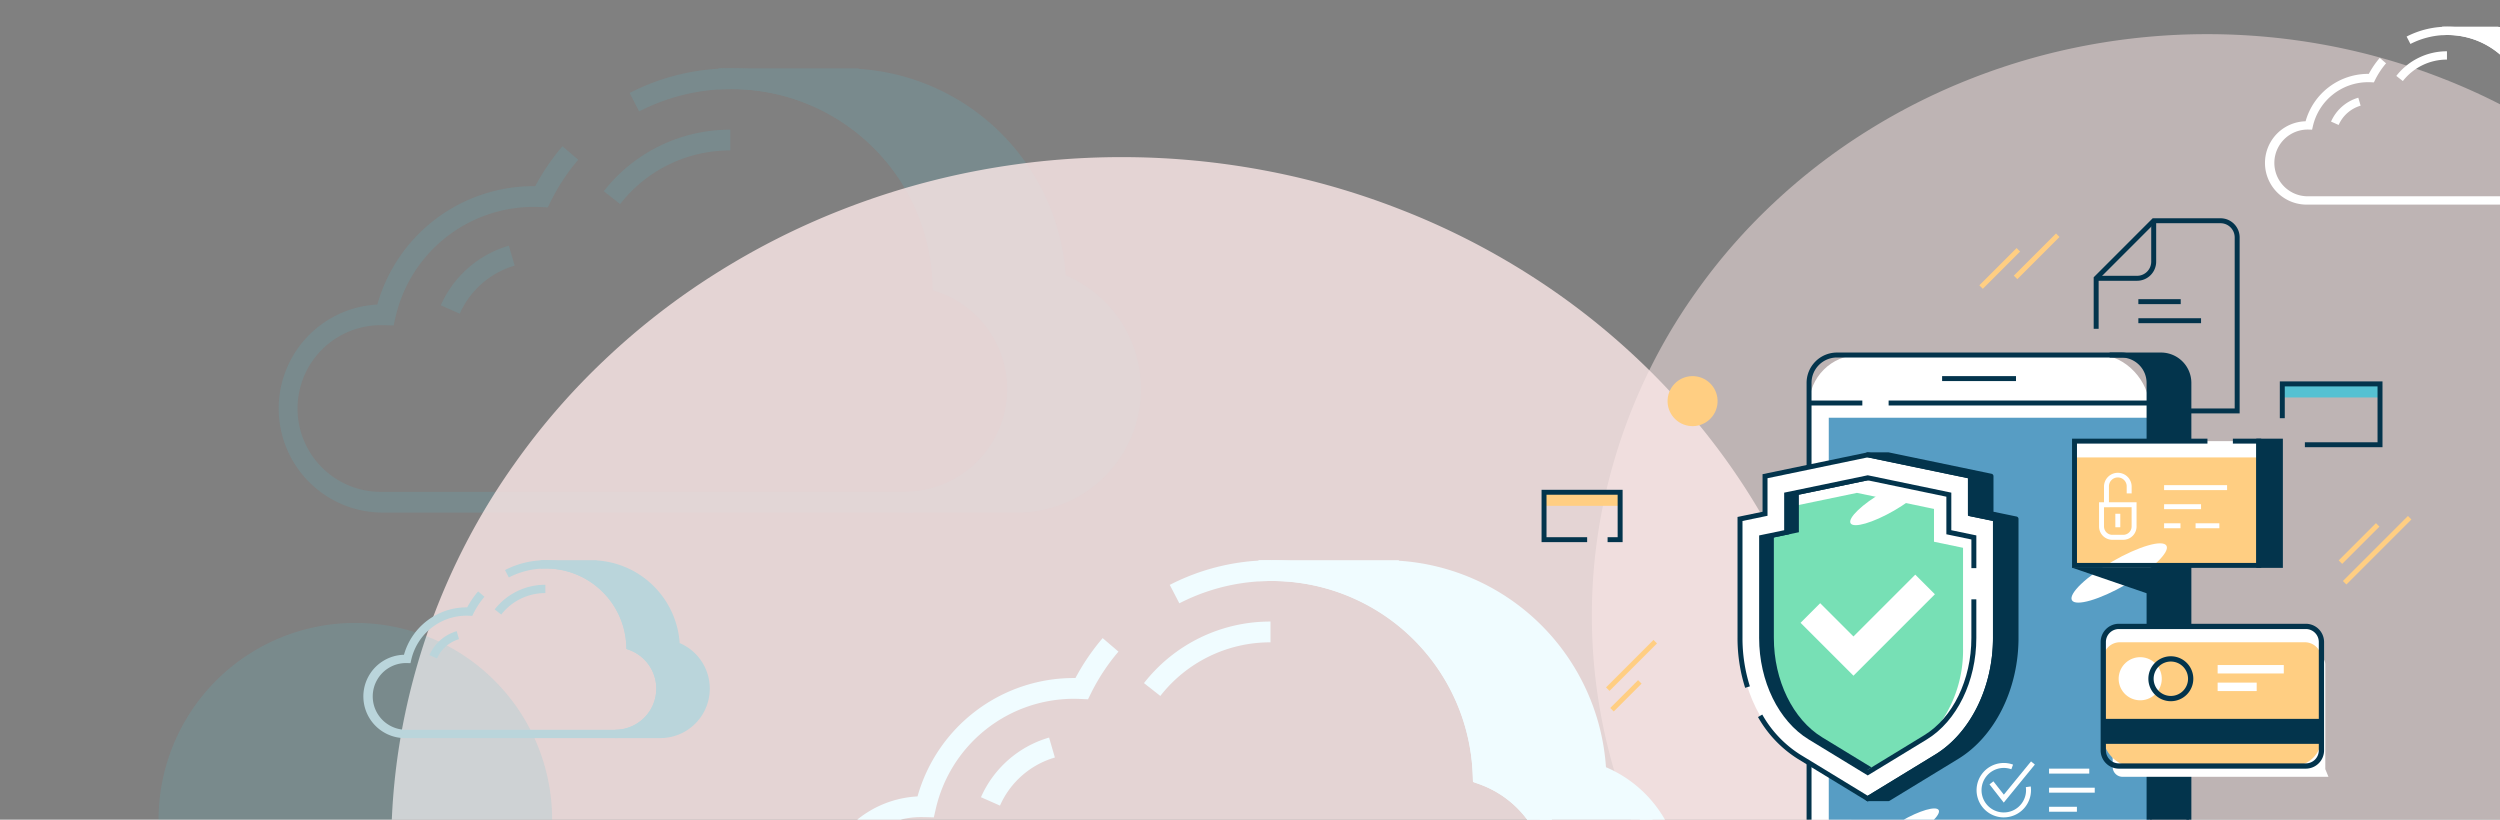 <svg xmlns="http://www.w3.org/2000/svg" xmlns:xlink="http://www.w3.org/1999/xlink" width="366" height="120" viewBox="0 0 366 120">
  <rect x="0" y="0" width="366" height="120" fill="#808080" stroke="none"/>
  <defs>
    <clipPath id="clip-path">
      <rect id="Rectangle_21044" data-name="Rectangle 21044" width="366" height="120" transform="translate(794)" fill="#fff" stroke="#707070" stroke-width="1"/>
    </clipPath>
  </defs>
  <g id="Mask_Group_17052" data-name="Mask Group 17052" transform="translate(-794)" clip-path="url(#clip-path)">
    <g id="Group_57361" data-name="Group 57361" transform="translate(1407.841 -2196.186)" opacity="0.16">
      <g id="Group_57270" data-name="Group 57270" transform="translate(-573.054 2206.186)">
        <path id="Path_102726" data-name="Path 102726" d="M371.594,76.231H295.186A15.241,15.241,0,0,1,294.4,45.77a23.768,23.768,0,0,1,22.977-17.333h.142a32.648,32.648,0,0,1,3.984-5.843l2.313,1.977a29.659,29.659,0,0,0-4.018,6.089l-.44.892-.993-.047c-.328-.014-.656-.026-.987-.026a20.744,20.744,0,0,0-20.312,16.144l-.281,1.215-1.368-.04c-.075,0-.151,0-.227,0a12.2,12.2,0,1,0,0,24.394h76.407a15.047,15.047,0,0,0,5.095-29.2l-.969-.347-.037-1.029A29.484,29.484,0,0,0,332.729,17.5l-1.4-2.7a32.529,32.529,0,0,1,47.339,26.7,18.09,18.09,0,0,1-7.078,34.738Z" transform="translate(-279.946 -11.186)" fill="#55c1d2"/>
      </g>
      <g id="Group_57273" data-name="Group 57273" transform="translate(-508.682 2206.186)">
        <g id="Group_57271" data-name="Group 57271">
          <path id="Path_102727" data-name="Path 102727" d="M320.947,12.14c.13,0,.26-.008.391-.008h-.391Z" transform="translate(-319.426 -10.611)" fill="#55c1d2"/>
          <path id="Path_102728" data-name="Path 102728" d="M320,14.257V11.186h1.912v1.521h1.131l-1.131.005v1.516Z" transform="translate(-320 -11.186)" fill="#55c1d2"/>
        </g>
        <g id="Group_57272" data-name="Group 57272" transform="translate(1.912 0.001)">
          <path id="Path_102729" data-name="Path 102729" d="M368.682,41.976A30.993,30.993,0,0,0,338.3,12.146v-.014H321.19a31,31,0,0,1,30.972,29.844,16.568,16.568,0,0,1-5.609,32.159h16.52a16.569,16.569,0,0,0,5.609-32.159Z" transform="translate(-321.19 -10.612)" fill="#55c1d2"/>
          <path id="Path_102730" data-name="Path 102730" d="M363.073,76.231h-16.52V73.187a15.047,15.047,0,0,0,5.095-29.2l-.969-.347-.037-1.029A29.367,29.367,0,0,0,321.19,14.228V11.186h18.633v.076a32.516,32.516,0,0,1,30.326,30.232,18.09,18.09,0,0,1-7.076,34.738Zm-6.488-3.044h6.488a15.046,15.046,0,0,0,5.093-29.2l-.968-.347-.039-1.029a29.467,29.467,0,0,0-28.886-28.364l-.754-.014h-2.512a32.382,32.382,0,0,1,18.623,27.265,18.085,18.085,0,0,1,2.954,31.694Z" transform="translate(-321.19 -11.186)" fill="#55c1d2"/>
        </g>
      </g>
      <g id="Group_57305" data-name="Group 57305" transform="translate(-525.448 2215.17)">
        <path id="Path_102744" data-name="Path 102744" d="M311.963,27.666l-2.395-1.879a23.419,23.419,0,0,1,18.522-9.011v3.042A20.39,20.39,0,0,0,311.963,27.666Z" transform="translate(-309.568 -16.776)" fill="#55c1d2"/>
      </g>
      <g id="Group_57306" data-name="Group 57306" transform="translate(-549.309 2232.152)">
        <path id="Path_102745" data-name="Path 102745" d="M297.5,37.306l-2.782-1.231a15.677,15.677,0,0,1,9.971-8.731l.85,2.922A12.648,12.648,0,0,0,297.5,37.306Z" transform="translate(-294.721 -27.343)" fill="#55c1d2"/>
      </g>
    </g>
    <g id="Group_57360" data-name="Group 57360" transform="translate(-71.2 -31.298)">
      <path id="Path_102776" data-name="Path 102776" d="M8136.093,258.011a95.139,95.139,0,0,1,17.586,1.635,93.136,93.136,0,0,1,16.873,4.846,90.988,90.988,0,0,1,15.573,7.861,88.609,88.609,0,0,1,13.651,10.586,86.439,86.439,0,0,1,11.214,12.9,82.9,82.9,0,0,1,8.316,14.713,81.368,81.368,0,0,1,5.133,15.97,80.582,80.582,0,0,1,0,33.211,81.369,81.369,0,0,1-5.133,15.97,83.181,83.181,0,0,1-8.316,14.72,86.748,86.748,0,0,1-11.214,12.9,88.18,88.18,0,0,1-13.651,10.585,91.528,91.528,0,0,1-15.573,7.869,93.678,93.678,0,0,1-16.873,4.839,94.9,94.9,0,0,1-52.058-4.839,92.026,92.026,0,0,1-15.564-7.869,88.1,88.1,0,0,1-13.647-10.585,85.691,85.691,0,0,1-11.2-12.9,83.147,83.147,0,0,1-8.334-14.72,82.27,82.27,0,0,1-5.126-15.97,80.315,80.315,0,0,1,0-33.211,82.377,82.377,0,0,1,13.46-30.683,85.39,85.39,0,0,1,11.2-12.9,88.529,88.529,0,0,1,13.647-10.586,91.479,91.479,0,0,1,15.564-7.861,93.673,93.673,0,0,1,16.888-4.846A95.306,95.306,0,0,1,8136.093,258.011Z" transform="translate(-6947.77 -221.713)" fill="#fce8e8" opacity="0.495"/>
      <path id="Path_102778" data-name="Path 102778" d="M8152.938,258.011a112.966,112.966,0,0,1,20.876,1.941,110.549,110.549,0,0,1,20.026,5.752,108.132,108.132,0,0,1,18.487,9.332,105.208,105.208,0,0,1,16.2,12.566,102.429,102.429,0,0,1,13.313,15.317,98.76,98.76,0,0,1,9.874,17.464,96.612,96.612,0,0,1,6.086,18.957,95.482,95.482,0,0,1,0,39.421,96.615,96.615,0,0,1-6.086,18.957,99.1,99.1,0,0,1-9.874,17.472,102.792,102.792,0,0,1-13.313,15.309,104.7,104.7,0,0,1-16.2,12.565,108.776,108.776,0,0,1-18.487,9.34,111.191,111.191,0,0,1-20.026,5.744,112.659,112.659,0,0,1-61.795-5.744,109.265,109.265,0,0,1-18.474-9.34,104.319,104.319,0,0,1-16.2-12.565,101.662,101.662,0,0,1-13.295-15.309,98.7,98.7,0,0,1-9.891-17.472,97.4,97.4,0,0,1-6.084-18.957,95.172,95.172,0,0,1,0-39.421,97.805,97.805,0,0,1,15.975-36.421,101.307,101.307,0,0,1,13.295-15.317,104.825,104.825,0,0,1,16.2-12.566,108.614,108.614,0,0,1,18.474-9.332,111.236,111.236,0,0,1,20.047-5.752A113.12,113.12,0,0,1,8152.938,258.011Z" transform="translate(-7123.536 -203.711)" fill="#fce8e8" opacity="0.799"/>
      <path id="Path_102777" data-name="Path 102777" d="M8074.817,258.011a28.806,28.806,0,1,1-16,52.751,28.289,28.289,0,0,1-4.363-3.582,28.838,28.838,0,0,1-6.246-9.345,28.811,28.811,0,0,1,0-22.045,28.791,28.791,0,0,1,26.608-17.78Z" transform="translate(-7157.602 -135.515)" fill="#55c1d2" opacity="0.156"/>
    </g>
    <g id="Group_57357" data-name="Group 57357" transform="translate(1486.926 -2124.174)">
      <g id="Group_57270-2" data-name="Group 57270" transform="translate(-573.054 2206.186)">
        <path id="Path_102726-2" data-name="Path 102726" d="M371.594,76.231H295.186A15.241,15.241,0,0,1,294.4,45.77a23.768,23.768,0,0,1,22.977-17.333h.142a32.648,32.648,0,0,1,3.984-5.843l2.313,1.977a29.659,29.659,0,0,0-4.018,6.089l-.44.892-.993-.047c-.328-.014-.656-.026-.987-.026a20.744,20.744,0,0,0-20.312,16.144l-.281,1.215-1.368-.04c-.075,0-.151,0-.227,0a12.2,12.2,0,1,0,0,24.394h76.407a15.047,15.047,0,0,0,5.095-29.2l-.969-.347-.037-1.029A29.484,29.484,0,0,0,332.729,17.5l-1.4-2.7a32.529,32.529,0,0,1,47.339,26.7,18.09,18.09,0,0,1-7.078,34.738Z" transform="translate(-279.946 -11.186)" fill="#f0fcff"/>
      </g>
      <g id="Group_57273-2" data-name="Group 57273" transform="translate(-508.682 2206.186)">
        <g id="Group_57271-2" data-name="Group 57271">
          <path id="Path_102727-2" data-name="Path 102727" d="M320.947,12.14c.13,0,.26-.008.391-.008h-.391Z" transform="translate(-319.426 -10.611)" fill="#f0fcff"/>
          <path id="Path_102728-2" data-name="Path 102728" d="M320,14.257V11.186h1.912v1.521h1.131l-1.131.005v1.516Z" transform="translate(-320 -11.186)" fill="#f0fcff"/>
        </g>
        <g id="Group_57272-2" data-name="Group 57272" transform="translate(1.912 0.001)">
          <path id="Path_102729-2" data-name="Path 102729" d="M368.682,41.976A30.993,30.993,0,0,0,338.3,12.146v-.014H321.19a31,31,0,0,1,30.972,29.844,16.568,16.568,0,0,1-5.609,32.159h16.52a16.569,16.569,0,0,0,5.609-32.159Z" transform="translate(-321.19 -10.612)" fill="#f0fcff"/>
          <path id="Path_102730-2" data-name="Path 102730" d="M363.073,76.231h-16.52V73.187a15.047,15.047,0,0,0,5.095-29.2l-.969-.347-.037-1.029A29.367,29.367,0,0,0,321.19,14.228V11.186h18.633v.076a32.516,32.516,0,0,1,30.326,30.232,18.09,18.09,0,0,1-7.076,34.738Zm-6.488-3.044h6.488a15.046,15.046,0,0,0,5.093-29.2l-.968-.347-.039-1.029a29.467,29.467,0,0,0-28.886-28.364l-.754-.014h-2.512a32.382,32.382,0,0,1,18.623,27.265,18.085,18.085,0,0,1,2.954,31.694Z" transform="translate(-321.19 -11.186)" fill="#f0fcff"/>
        </g>
      </g>
      <g id="Group_57305-2" data-name="Group 57305" transform="translate(-525.448 2215.17)">
        <path id="Path_102744-2" data-name="Path 102744" d="M311.963,27.666l-2.395-1.879a23.419,23.419,0,0,1,18.522-9.011v3.042A20.39,20.39,0,0,0,311.963,27.666Z" transform="translate(-309.568 -16.776)" fill="#f0fcff"/>
      </g>
      <g id="Group_57306-2" data-name="Group 57306" transform="translate(-549.309 2232.152)">
        <path id="Path_102745-2" data-name="Path 102745" d="M297.5,37.306l-2.782-1.231a15.677,15.677,0,0,1,9.971-8.731l.85,2.922A12.648,12.648,0,0,0,297.5,37.306Z" transform="translate(-294.721 -27.343)" fill="#f0fcff"/>
      </g>
    </g>
    <g id="Group_57356" data-name="Group 57356" transform="translate(1420.413 -2124.174)">
      <g id="Group_57270-3" data-name="Group 57270" transform="translate(-573.054 2206.186)">
        <path id="Path_102726-3" data-name="Path 102726" d="M316.644,37.232h-30.6a6.1,6.1,0,0,1-.316-12.2,9.517,9.517,0,0,1,9.2-6.94h.057a13.073,13.073,0,0,1,1.6-2.34l.926.792a11.876,11.876,0,0,0-1.609,2.438l-.176.357-.4-.019c-.131-.006-.263-.01-.4-.01a8.306,8.306,0,0,0-8.134,6.464l-.113.487-.548-.016-.091,0a4.884,4.884,0,1,0,0,9.768h30.6a6.025,6.025,0,0,0,2.04-11.694l-.388-.139-.015-.412a11.806,11.806,0,0,0-17.2-10.055l-.559-1.082a13.025,13.025,0,0,1,18.956,10.692,7.244,7.244,0,0,1-2.834,13.91Z" transform="translate(-279.946 -11.186)" fill="#bad5db"/>
      </g>
      <g id="Group_57273-3" data-name="Group 57273" transform="translate(-547.278 2206.186)">
        <g id="Group_57271-3" data-name="Group 57271">
          <path id="Path_102727-3" data-name="Path 102727" d="M320.947,12.135c.052,0,.1,0,.156,0h-.156Z" transform="translate(-320.338 -11.523)" fill="#bad5db"/>
          <path id="Path_102728-3" data-name="Path 102728" d="M320,12.416v-1.23h.766v.609h.453l-.453,0V12.4Z" transform="translate(-320 -11.186)" fill="#bad5db"/>
        </g>
        <g id="Group_57272-3" data-name="Group 57272" transform="translate(0.765 0)">
          <path id="Path_102729-3" data-name="Path 102729" d="M340.207,24.082a12.41,12.41,0,0,0-12.165-11.945v-.006H321.19a12.412,12.412,0,0,1,12.4,11.95,6.634,6.634,0,0,1-2.246,12.877h6.615a6.635,6.635,0,0,0,2.246-12.877Z" transform="translate(-321.19 -11.523)" fill="#bad5db"/>
          <path id="Path_102730-3" data-name="Path 102730" d="M337.961,37.232h-6.615V36.013a6.025,6.025,0,0,0,2.04-11.694L333,24.179l-.015-.412A11.759,11.759,0,0,0,321.19,12.4V11.186h7.461v.03a13.02,13.02,0,0,1,12.143,12.105,7.244,7.244,0,0,1-2.833,13.91Zm-2.6-1.219h2.6A6.025,6.025,0,0,0,340,24.318l-.387-.139-.015-.412A11.8,11.8,0,0,0,328.031,12.41l-.3-.006h-1.006a12.966,12.966,0,0,1,7.457,10.917,7.242,7.242,0,0,1,1.183,12.691Z" transform="translate(-321.19 -11.186)" fill="#bad5db"/>
        </g>
      </g>
      <g id="Group_57305-3" data-name="Group 57305" transform="translate(-553.991 2209.783)">
        <path id="Path_102744-3" data-name="Path 102744" d="M310.527,21.137l-.959-.752a9.378,9.378,0,0,1,7.417-3.608v1.218A8.165,8.165,0,0,0,310.527,21.137Z" transform="translate(-309.568 -16.776)" fill="#bad5db"/>
      </g>
      <g id="Group_57306-3" data-name="Group 57306" transform="translate(-563.546 2216.583)">
        <path id="Path_102745-3" data-name="Path 102745" d="M295.835,31.332l-1.114-.493a6.277,6.277,0,0,1,3.992-3.5l.34,1.17A5.064,5.064,0,0,0,295.835,31.332Z" transform="translate(-294.721 -27.343)" fill="#bad5db"/>
      </g>
    </g>
    <g id="Group_57358" data-name="Group 57358" transform="translate(1698.81 -2202.277)">
      <g id="Group_57270-4" data-name="Group 57270" transform="translate(-573.054 2206.186)">
        <path id="Path_102726-4" data-name="Path 102726" d="M316.644,37.232h-30.6a6.1,6.1,0,0,1-.316-12.2,9.517,9.517,0,0,1,9.2-6.94h.057a13.073,13.073,0,0,1,1.6-2.34l.926.792a11.876,11.876,0,0,0-1.609,2.438l-.176.357-.4-.019c-.131-.006-.263-.01-.4-.01a8.306,8.306,0,0,0-8.134,6.464l-.113.487-.548-.016-.091,0a4.884,4.884,0,1,0,0,9.768h30.6a6.025,6.025,0,0,0,2.04-11.694l-.388-.139-.015-.412a11.806,11.806,0,0,0-17.2-10.055l-.559-1.082a13.025,13.025,0,0,1,18.956,10.692,7.244,7.244,0,0,1-2.834,13.91Z" transform="translate(-279.946 -11.186)" fill="#fff"/>
      </g>
      <g id="Group_57273-4" data-name="Group 57273" transform="translate(-547.278 2206.186)">
        <g id="Group_57271-4" data-name="Group 57271">
          <path id="Path_102727-4" data-name="Path 102727" d="M320.947,12.135c.052,0,.1,0,.156,0h-.156Z" transform="translate(-320.338 -11.523)" fill="#fff"/>
          <path id="Path_102728-4" data-name="Path 102728" d="M320,12.416v-1.23h.766v.609h.453l-.453,0V12.4Z" transform="translate(-320 -11.186)" fill="#fff"/>
        </g>
        <g id="Group_57272-4" data-name="Group 57272" transform="translate(0.765 0)">
          <path id="Path_102729-4" data-name="Path 102729" d="M340.207,24.082a12.41,12.41,0,0,0-12.165-11.945v-.006H321.19a12.412,12.412,0,0,1,12.4,11.95,6.634,6.634,0,0,1-2.246,12.877h6.615a6.635,6.635,0,0,0,2.246-12.877Z" transform="translate(-321.19 -11.523)" fill="#fff"/>
          <path id="Path_102730-4" data-name="Path 102730" d="M337.961,37.232h-6.615V36.013a6.025,6.025,0,0,0,2.04-11.694L333,24.179l-.015-.412A11.759,11.759,0,0,0,321.19,12.4V11.186h7.461v.03a13.02,13.02,0,0,1,12.143,12.105,7.244,7.244,0,0,1-2.833,13.91Zm-2.6-1.219h2.6A6.025,6.025,0,0,0,340,24.318l-.387-.139-.015-.412A11.8,11.8,0,0,0,328.031,12.41l-.3-.006h-1.006a12.966,12.966,0,0,1,7.457,10.917,7.242,7.242,0,0,1,1.183,12.691Z" transform="translate(-321.19 -11.186)" fill="#fff"/>
        </g>
      </g>
      <g id="Group_57305-4" data-name="Group 57305" transform="translate(-553.991 2209.783)">
        <path id="Path_102744-4" data-name="Path 102744" d="M310.527,21.137l-.959-.752a9.378,9.378,0,0,1,7.417-3.608v1.218A8.165,8.165,0,0,0,310.527,21.137Z" transform="translate(-309.568 -16.776)" fill="#fff"/>
      </g>
      <g id="Group_57306-4" data-name="Group 57306" transform="translate(-563.546 2216.583)">
        <path id="Path_102745-4" data-name="Path 102745" d="M295.835,31.332l-1.114-.493a6.277,6.277,0,0,1,3.992-3.5l.34,1.17A5.064,5.064,0,0,0,295.835,31.332Z" transform="translate(-294.721 -27.343)" fill="#fff"/>
      </g>
    </g>
    <g id="Group_57187" data-name="Group 57187" transform="translate(1036.657 31.955)">
      <rect id="Rectangle_20912" data-name="Rectangle 20912" width="14.583" height="1.986" transform="translate(91.194 24.247)" fill="#55c1d2"/>
      <rect id="Rectangle_20913" data-name="Rectangle 20913" width="11.141" height="1.986" transform="translate(-16.61 40.113)" fill="#ffce82"/>
      <g id="Group_57140" data-name="Group 57140" transform="translate(63.858)">
        <path id="Path_102636" data-name="Path 102636" d="M228.882,28.569H210.313a2.8,2.8,0,0,1-2.8-2.8V22.208h.725v3.561a2.077,2.077,0,0,0,2.075,2.075h17.844V2.8A2.077,2.077,0,0,0,226.082.725H216.45l-8.212,8.212v7.247h-.725V8.636L216.15,0h9.932a2.8,2.8,0,0,1,2.8,2.8Z" transform="translate(-207.513)" fill="#03344c"/>
      </g>
      <g id="Group_57141" data-name="Group 57141" transform="translate(64.22 0.363)">
        <path id="Path_102637" data-name="Path 102637" d="M214.553,9.841h-5.987V9.115h5.987a2.077,2.077,0,0,0,2.075-2.075V1.054h.725V7.041A2.8,2.8,0,0,1,214.553,9.841Z" transform="translate(-208.566 -1.054)" fill="#03344c"/>
      </g>
      <rect id="Rectangle_20914" data-name="Rectangle 20914" width="49.775" height="83.732" rx="7.332" transform="translate(22.19 20.02)" fill="#fff"/>
      <path id="Path_102638" data-name="Path 102638" d="M229.5,137.846V62.269a4.077,4.077,0,0,0-4.077-4.077h-5.645a4.077,4.077,0,0,1,4.077,4.077v75.577a4.077,4.077,0,0,1-4.077,4.077h5.645A4.077,4.077,0,0,0,229.5,137.846Z" transform="translate(-151.697 -38.172)" fill="#03344c"/>
      <g id="Group_57142" data-name="Group 57142" transform="translate(66.194 19.658)">
        <path id="Path_102639" data-name="Path 102639" d="M221.83,141.594H214.3v-.725h7.527a3.719,3.719,0,0,0,3.715-3.715V61.578a3.719,3.719,0,0,0-3.715-3.715H214.3v-.725h7.527a4.445,4.445,0,0,1,4.44,4.44v75.577A4.445,4.445,0,0,1,221.83,141.594Z" transform="translate(-214.303 -57.138)" fill="#03344c"/>
      </g>
      <rect id="Rectangle_20915" data-name="Rectangle 20915" width="46.89" height="62.073" transform="translate(25.075 29.204)" fill="#579dc4"/>
      <g id="Group_57145" data-name="Group 57145" transform="translate(47.119 2.224)">
        <g id="Group_57143" data-name="Group 57143" transform="translate(0 2.138)">
          <rect id="Rectangle_20916" data-name="Rectangle 20916" width="7.713" height="0.725" transform="translate(0 5.454) rotate(-45)" fill="#ffce82"/>
        </g>
        <g id="Group_57144" data-name="Group 57144" transform="translate(5.046 0)">
          <rect id="Rectangle_20917" data-name="Rectangle 20917" width="8.737" height="0.725" transform="matrix(0.707, -0.707, 0.707, 0.707, 0, 6.178)" fill="#ffce82"/>
        </g>
      </g>
      <g id="Group_57148" data-name="Group 57148" transform="translate(99.728 43.581)">
        <g id="Group_57146" data-name="Group 57146" transform="translate(0 1.051)">
          <rect id="Rectangle_20918" data-name="Rectangle 20918" width="7.713" height="0.725" transform="translate(0 5.454) rotate(-44.999)" fill="#ffce82"/>
        </g>
        <g id="Group_57147" data-name="Group 57147" transform="translate(0.615 0)">
          <rect id="Rectangle_20919" data-name="Rectangle 20919" width="13.465" height="0.725" transform="translate(0 9.521) rotate(-44.999)" fill="#ffce82"/>
        </g>
      </g>
      <g id="Group_57151" data-name="Group 57151" transform="translate(-7.535 61.728)">
        <g id="Group_57149" data-name="Group 57149" transform="translate(0 0)">
          <rect id="Rectangle_20920" data-name="Rectangle 20920" width="9.827" height="0.725" transform="translate(0 6.949) rotate(-44.999)" fill="#ffce82"/>
        </g>
        <g id="Group_57150" data-name="Group 57150" transform="translate(0.615 5.888)">
          <rect id="Rectangle_20921" data-name="Rectangle 20921" width="5.766" height="0.725" transform="translate(0 4.077) rotate(-45)" fill="#ffce82"/>
        </g>
      </g>
      <ellipse id="Ellipse_2861" data-name="Ellipse 2861" cx="5.499" cy="1.349" rx="5.499" ry="1.349" transform="translate(30.967 90.97) rotate(-30)" fill="#fff"/>
      <g id="Group_57152" data-name="Group 57152" transform="translate(21.827 19.658)">
        <path id="Path_102640" data-name="Path 102640" d="M131.405,141.594H100.78v-.725h30.626a3.719,3.719,0,0,0,3.715-3.715V61.578a3.719,3.719,0,0,0-3.715-3.715H89.784a3.719,3.719,0,0,0-3.715,3.715v75.577a3.719,3.719,0,0,0,3.715,3.715h6.923v.725H89.784a4.445,4.445,0,0,1-4.439-4.439V61.578a4.445,4.445,0,0,1,4.439-4.44h41.621a4.445,4.445,0,0,1,4.439,4.44v75.577A4.445,4.445,0,0,1,131.405,141.594Z" transform="translate(-85.345 -57.138)" fill="#03344c"/>
      </g>
      <g id="Group_57153" data-name="Group 57153" transform="translate(33.837 26.683)">
        <rect id="Rectangle_20922" data-name="Rectangle 20922" width="38.127" height="0.725" fill="#03344c"/>
      </g>
      <g id="Group_57154" data-name="Group 57154" transform="translate(22.19 26.683)">
        <rect id="Rectangle_20923" data-name="Rectangle 20923" width="7.799" height="0.725" fill="#03344c"/>
      </g>
      <g id="Group_57155" data-name="Group 57155" transform="translate(22.19 90.914)">
        <rect id="Rectangle_20924" data-name="Rectangle 20924" width="49.775" height="0.725" fill="#03344c"/>
      </g>
      <g id="Group_57156" data-name="Group 57156" transform="translate(41.668 23.108)">
        <rect id="Rectangle_20925" data-name="Rectangle 20925" width="10.818" height="0.725" transform="translate(0)" fill="#03344c"/>
      </g>
      <path id="Path_102641" data-name="Path 102641" d="M90.747,109.287v-5.5l-15.033-3.128L60.68,103.786v5.5l-3.664.762v17.422c0,7.409,3.358,14.166,8.644,17.39L75.713,151l10.053-6.133c5.286-3.225,8.644-9.981,8.644-17.39V110.05Z" transform="translate(-44.935 -66.028)" fill="#fff"/>
      <path id="Path_102642" data-name="Path 102642" d="M91.437,124.006V119.2L80.156,116.85l-10.3,2.142v3.621l-1.579.329-2.085.433v14.718c0,6.212,2.779,11.921,7.08,14.544l8.459,5.161,8.459-5.161a11.642,11.642,0,0,0,1.24-.877,18.533,18.533,0,0,0,4.26-12.151V124.892Z" transform="translate(-50.957 -76.649)" fill="#77e0b5"/>
      <ellipse id="Ellipse_2862" data-name="Ellipse 2862" cx="6.431" cy="1.578" rx="6.431" ry="1.578" transform="translate(27.479 43.285) rotate(-30)" fill="#fff"/>
      <g id="Group_57157" data-name="Group 57157" transform="translate(11.718 34.26)">
        <path id="Path_102643" data-name="Path 102643" d="M75.022,150.713,64.78,144.465a17.222,17.222,0,0,1-5.823-6.124l.628-.363a16.5,16.5,0,0,0,5.573,5.868l9.864,6.018,9.864-6.018c5.145-3.139,8.471-9.844,8.471-17.081V109.638l-3.664-.762v-5.5l-14.671-3.052-14.671,3.052v5.5l-3.664.762v17.127a23.343,23.343,0,0,0,1.082,7.08l-.691.22a24.055,24.055,0,0,1-1.117-7.3V109.048l3.664-.762v-5.5l15.4-3.2,15.4,3.2v5.5l3.664.762v17.717c0,7.485-3.461,14.432-8.818,17.7Z" transform="translate(-55.962 -99.581)" fill="#03344c"/>
      </g>
      <g id="Group_57158" data-name="Group 57158" transform="translate(14.877 37.622)">
        <path id="Path_102644" data-name="Path 102644" d="M81.043,153.3,72.4,148.029c-4.406-2.688-7.254-8.518-7.254-14.853V118.163l3.664-.762v-5.5l12.238-2.546L93.281,111.9v5.5l3.664.762v4.793H96.22v-4.2l-3.664-.762v-5.5l-11.513-2.4-11.513,2.4v5.5l-3.664.762v14.423c0,6.088,2.711,11.675,6.906,14.235l8.27,5.045,8.27-5.045c4.2-2.559,6.906-8.147,6.906-14.235v-5.663h.725v5.663c0,6.335-2.847,12.166-7.253,14.853Z" transform="translate(-65.142 -109.353)" fill="#03344c"/>
      </g>
      <path id="Path_102645" data-name="Path 102645" d="M73.276,148.563l8.112,4.949.9-.547-7.216-4.4c-4.3-2.624-7.08-8.333-7.08-14.544V119.3l3.664-.762v-5.5l10.632-2.213-.9-.186-11.528,2.4v5.5L66.2,119.3v14.718C66.2,140.23,68.975,145.939,73.276,148.563Z" transform="translate(-50.957 -72.575)" fill="#03344c"/>
      <g id="Group_57159" data-name="Group 57159" transform="translate(30.416 34.268)">
        <path id="Path_102646" data-name="Path 102646" d="M133.07,127.472V110.05l-3.663-.762v-5.5l-15.033-3.128h-3.011l15.033,3.128v5.5l3.664.762v17.422c0,7.409-3.358,14.166-8.644,17.39L111.362,151h3.011l10.052-6.133C129.712,141.637,133.07,134.881,133.07,127.472Z" transform="translate(-111 -100.295)" fill="#03344c"/>
        <path id="Path_102647" data-name="Path 102647" d="M113.682,150.666h-3.011a.363.363,0,0,1-.189-.672l10.053-6.133c5.145-3.139,8.471-9.844,8.471-17.081V109.653l-3.375-.7a.363.363,0,0,1-.289-.355v-5.207L110.6,100.321a.362.362,0,0,1,.074-.717h3.011a.375.375,0,0,1,.074.008l15.033,3.128a.362.362,0,0,1,.289.355V108.3l3.375.7a.362.362,0,0,1,.289.355V126.78c0,7.484-3.461,14.432-8.818,17.7l-10.053,6.133A.362.362,0,0,1,113.682,150.666Zm-1.721-.725h1.619l9.966-6.08c5.146-3.139,8.471-9.844,8.471-17.081V109.653l-2.342-.487a.362.362,0,0,1,.055.192V126.78c0,7.485-3.461,14.432-8.818,17.7Zm14.106-41.64,2.342.487a.364.364,0,0,1-.055-.192v-5.207l-2.342-.487a.362.362,0,0,1,.055.192Z" transform="translate(-110.308 -99.604)" fill="#03344c"/>
      </g>
      <path id="Path_102648" data-name="Path 102648" d="M99.575,151.651l-9.05,9.05-4.873-4.873L82.78,158.7l7.745,7.745,2.872-2.872,9.05-9.05Z" transform="translate(-61.835 -99.477)" fill="#fff"/>
      <rect id="Rectangle_20926" data-name="Rectangle 20926" width="26.972" height="16.372" transform="translate(61.056 34.447)" fill="#ffce82"/>
      <rect id="Rectangle_20927" data-name="Rectangle 20927" width="26.972" height="2.384" transform="translate(61.056 32.628)" fill="#fff"/>
      <ellipse id="Ellipse_2863" data-name="Ellipse 2863" cx="7.989" cy="1.96" rx="7.989" ry="1.96" transform="translate(59.695 54.226) rotate(-30)" fill="#fff"/>
      <g id="Group_57160" data-name="Group 57160" transform="translate(60.693 32.266)">
        <path id="Path_102649" data-name="Path 102649" d="M226.013,112.7h-27.7V93.785h19.823v.725h-19.1v17.466h26.247V94.51h-3.424v-.725h4.149Z" transform="translate(-198.316 -93.785)" fill="#03344c"/>
      </g>
      <g id="Group_57161" data-name="Group 57161" transform="translate(87.665 32.266)">
        <rect id="Rectangle_20928" data-name="Rectangle 20928" width="3.166" height="18.191" transform="translate(0.363 0.362)" fill="#03344c"/>
        <path id="Path_102650" data-name="Path 102650" d="M280.605,112.7h-3.891V93.785h3.891Zm-3.166-.725h2.441V94.51h-2.441Z" transform="translate(-276.714 -93.785)" fill="#03344c"/>
      </g>
      <path id="Path_102651" data-name="Path 102651" d="M198.2,148.652l11.878,4.071-.043-4.071Z" transform="translate(-137.544 -97.51)" fill="#03344c"/>
      <g id="Group_57162" data-name="Group 57162" transform="translate(64.645 41.58)">
        <path id="Path_102652" data-name="Path 102652" d="M213.346,126.352h-1.595A1.951,1.951,0,0,1,209.8,124.4V120.86h5.492V124.4A1.951,1.951,0,0,1,213.346,126.352Zm-2.819-4.767V124.4a1.225,1.225,0,0,0,1.224,1.224h1.595a1.225,1.225,0,0,0,1.223-1.224v-2.819Z" transform="translate(-209.802 -120.86)" fill="#fff"/>
      </g>
      <g id="Group_57163" data-name="Group 57163" transform="translate(65.367 37.221)">
        <path id="Path_102653" data-name="Path 102653" d="M212.624,112.911H211.9v-2.7a2.025,2.025,0,0,1,4.049,0v1.035h-.725v-1.035a1.3,1.3,0,1,0-2.6,0Z" transform="translate(-211.899 -108.189)" fill="#fff"/>
      </g>
      <g id="Group_57164" data-name="Group 57164" transform="translate(67.029 43.26)">
        <rect id="Rectangle_20929" data-name="Rectangle 20929" width="0.725" height="1.976" transform="translate(0)" fill="#fff"/>
      </g>
      <g id="Group_57169" data-name="Group 57169" transform="translate(74.166 39.071)">
        <g id="Group_57165" data-name="Group 57165">
          <rect id="Rectangle_20930" data-name="Rectangle 20930" width="9.221" height="0.725" fill="#fff"/>
        </g>
        <g id="Group_57166" data-name="Group 57166" transform="translate(0 2.791)">
          <rect id="Rectangle_20931" data-name="Rectangle 20931" width="5.41" height="0.725" fill="#fff"/>
        </g>
        <g id="Group_57167" data-name="Group 57167" transform="translate(0 5.583)">
          <rect id="Rectangle_20932" data-name="Rectangle 20932" width="2.399" height="0.725" fill="#fff"/>
        </g>
        <g id="Group_57168" data-name="Group 57168" transform="translate(4.61 5.583)">
          <rect id="Rectangle_20933" data-name="Rectangle 20933" width="3.481" height="0.725" fill="#fff"/>
        </g>
      </g>
      <g id="Group_57173" data-name="Group 57173" transform="translate(57.325 80.574)">
        <g id="Group_57170" data-name="Group 57170">
          <rect id="Rectangle_20934" data-name="Rectangle 20934" width="5.887" height="0.725" fill="#fff"/>
        </g>
        <g id="Group_57171" data-name="Group 57171" transform="translate(0 2.791)">
          <rect id="Rectangle_20935" data-name="Rectangle 20935" width="6.688" height="0.725" fill="#fff"/>
        </g>
        <g id="Group_57172" data-name="Group 57172" transform="translate(0 5.583)">
          <rect id="Rectangle_20936" data-name="Rectangle 20936" width="4.079" height="0.725" fill="#fff"/>
        </g>
      </g>
      <circle id="Ellipse_2864" data-name="Ellipse 2864" cx="3.662" cy="3.662" r="3.662" transform="translate(1.251 30.195) rotate(-86.398)" fill="#ffce82"/>
      <g id="Group_57174" data-name="Group 57174" transform="translate(38.387 95.37)">
        <path id="Path_102654" data-name="Path 102654" d="M150.859,281.376H133.478v-4.168h10.5v.725H134.2v2.718h15.931v-2.718h-2.556v-.725h3.281Z" transform="translate(-133.478 -277.208)" fill="#03344c"/>
      </g>
      <g id="Group_57175" data-name="Group 57175" transform="translate(46.715 79.746)">
        <path id="Path_102655" data-name="Path 102655" d="M161.667,239.758a3.983,3.983,0,1,1,1.355-7.728l-.247.682a3.258,3.258,0,1,0,2.15,3.064,3.338,3.338,0,0,0-.03-.447l.718-.1a3.984,3.984,0,0,1-3.945,4.527Z" transform="translate(-157.684 -231.793)" fill="#fff"/>
      </g>
      <g id="Group_57176" data-name="Group 57176" transform="translate(48.605 79.52)">
        <path id="Path_102656" data-name="Path 102656" d="M165.264,237.166l-2.086-2.672.571-.446L165.277,236l3.982-4.866.561.459Z" transform="translate(-163.178 -231.138)" fill="#fff"/>
      </g>
      <path id="Path_102659" data-name="Path 102659" d="M217.065,197.36H247.2l-.462-1.129v-15.3a1.449,1.449,0,0,0-1.448-1.449H232.432a3.546,3.546,0,0,1-2.7-1.242l-.674-.789a3.546,3.546,0,0,0-2.7-1.242h-9.3a1.449,1.449,0,0,0-1.449,1.448v18.249A1.449,1.449,0,0,0,217.065,197.36Z" transform="translate(-148.971 -115.59)" fill="#fff"/>
      <g id="Group_57181" data-name="Group 57181" transform="translate(70.398 11.843)">
        <g id="Group_57179" data-name="Group 57179">
          <rect id="Rectangle_20939" data-name="Rectangle 20939" width="6.202" height="0.725" fill="#03344c"/>
        </g>
        <g id="Group_57180" data-name="Group 57180" transform="translate(0 2.791)">
          <rect id="Rectangle_20940" data-name="Rectangle 20940" width="9.178" height="0.725" fill="#03344c"/>
        </g>
      </g>
      <g id="Group_57182" data-name="Group 57182" transform="translate(-16.972 39.75)">
        <path id="Path_102660" data-name="Path 102660" d="M306.074,270.007h-2.2v-.725h1.473V263.07H294.933v6.212h5.948v.725h-6.673v-7.662h11.866Z" transform="translate(-294.208 -262.345)" fill="#03344c"/>
      </g>
      <g id="Group_57183" data-name="Group 57183" transform="translate(91.109 23.884)">
        <path id="Path_102661" data-name="Path 102661" d="M301.753,79.057H290.391v-.725h10.637V70.149H287.447v4.664h-.725V69.424h15.031Z" transform="translate(-286.722 -69.424)" fill="#03344c"/>
      </g>
      <g id="Group_57186" data-name="Group 57186" transform="translate(64.877 59.366)">
        <rect id="Rectangle_20941" data-name="Rectangle 20941" width="31.938" height="20.437" rx="4.109" transform="translate(0.386 0.386)" fill="#ffce82"/>
        <path id="Path_102662" data-name="Path 102662" d="M241.1,173.677H214.038a2.44,2.44,0,0,0-2.44,2.441v2.318a2.44,2.44,0,0,1,2.44-2.44H241.1a2.44,2.44,0,0,1,2.44,2.44v-2.318A2.44,2.44,0,0,0,241.1,173.677Z" transform="translate(-211.212 -173.291)" fill="#fff"/>
        <g id="Group_57184" data-name="Group 57184">
          <path id="Path_102663" data-name="Path 102663" d="M240.515,193.765H213.147a2.674,2.674,0,0,1-2.671-2.671V175.227a2.674,2.674,0,0,1,2.671-2.671h27.368a2.674,2.674,0,0,1,2.671,2.671v15.867A2.674,2.674,0,0,1,240.515,193.765Zm-27.368-20.438a1.9,1.9,0,0,0-1.9,1.9v15.867a1.9,1.9,0,0,0,1.9,1.9h27.368a1.9,1.9,0,0,0,1.9-1.9V175.227a1.9,1.9,0,0,0-1.9-1.9Z" transform="translate(-210.476 -172.556)" fill="#03344c"/>
        </g>
        <rect id="Rectangle_20942" data-name="Rectangle 20942" width="31.938" height="3.657" transform="translate(0.386 13.921)" fill="#03344c"/>
        <ellipse id="Ellipse_2866" data-name="Ellipse 2866" cx="3.157" cy="3.157" rx="3.157" ry="3.157" transform="matrix(0.243, -0.97, 0.97, 0.243, 1.964, 10.342)" fill="#fff"/>
        <g id="Group_57185" data-name="Group 57185" transform="translate(6.987 4.758)">
          <path id="Path_102664" data-name="Path 102664" d="M234.074,192.966a3.29,3.29,0,1,1,3.29-3.29A3.293,3.293,0,0,1,234.074,192.966Zm0-5.808a2.518,2.518,0,1,0,2.518,2.518A2.521,2.521,0,0,0,234.074,187.159Z" transform="translate(-230.784 -186.387)" fill="#03344c"/>
        </g>
        <rect id="Rectangle_20943" data-name="Rectangle 20943" width="9.684" height="1.236" transform="translate(17.128 6.039)" fill="#fff"/>
        <rect id="Rectangle_20944" data-name="Rectangle 20944" width="5.718" height="1.236" transform="translate(17.128 8.615)" fill="#fff"/>
      </g>
    </g>
  </g>
</svg>
